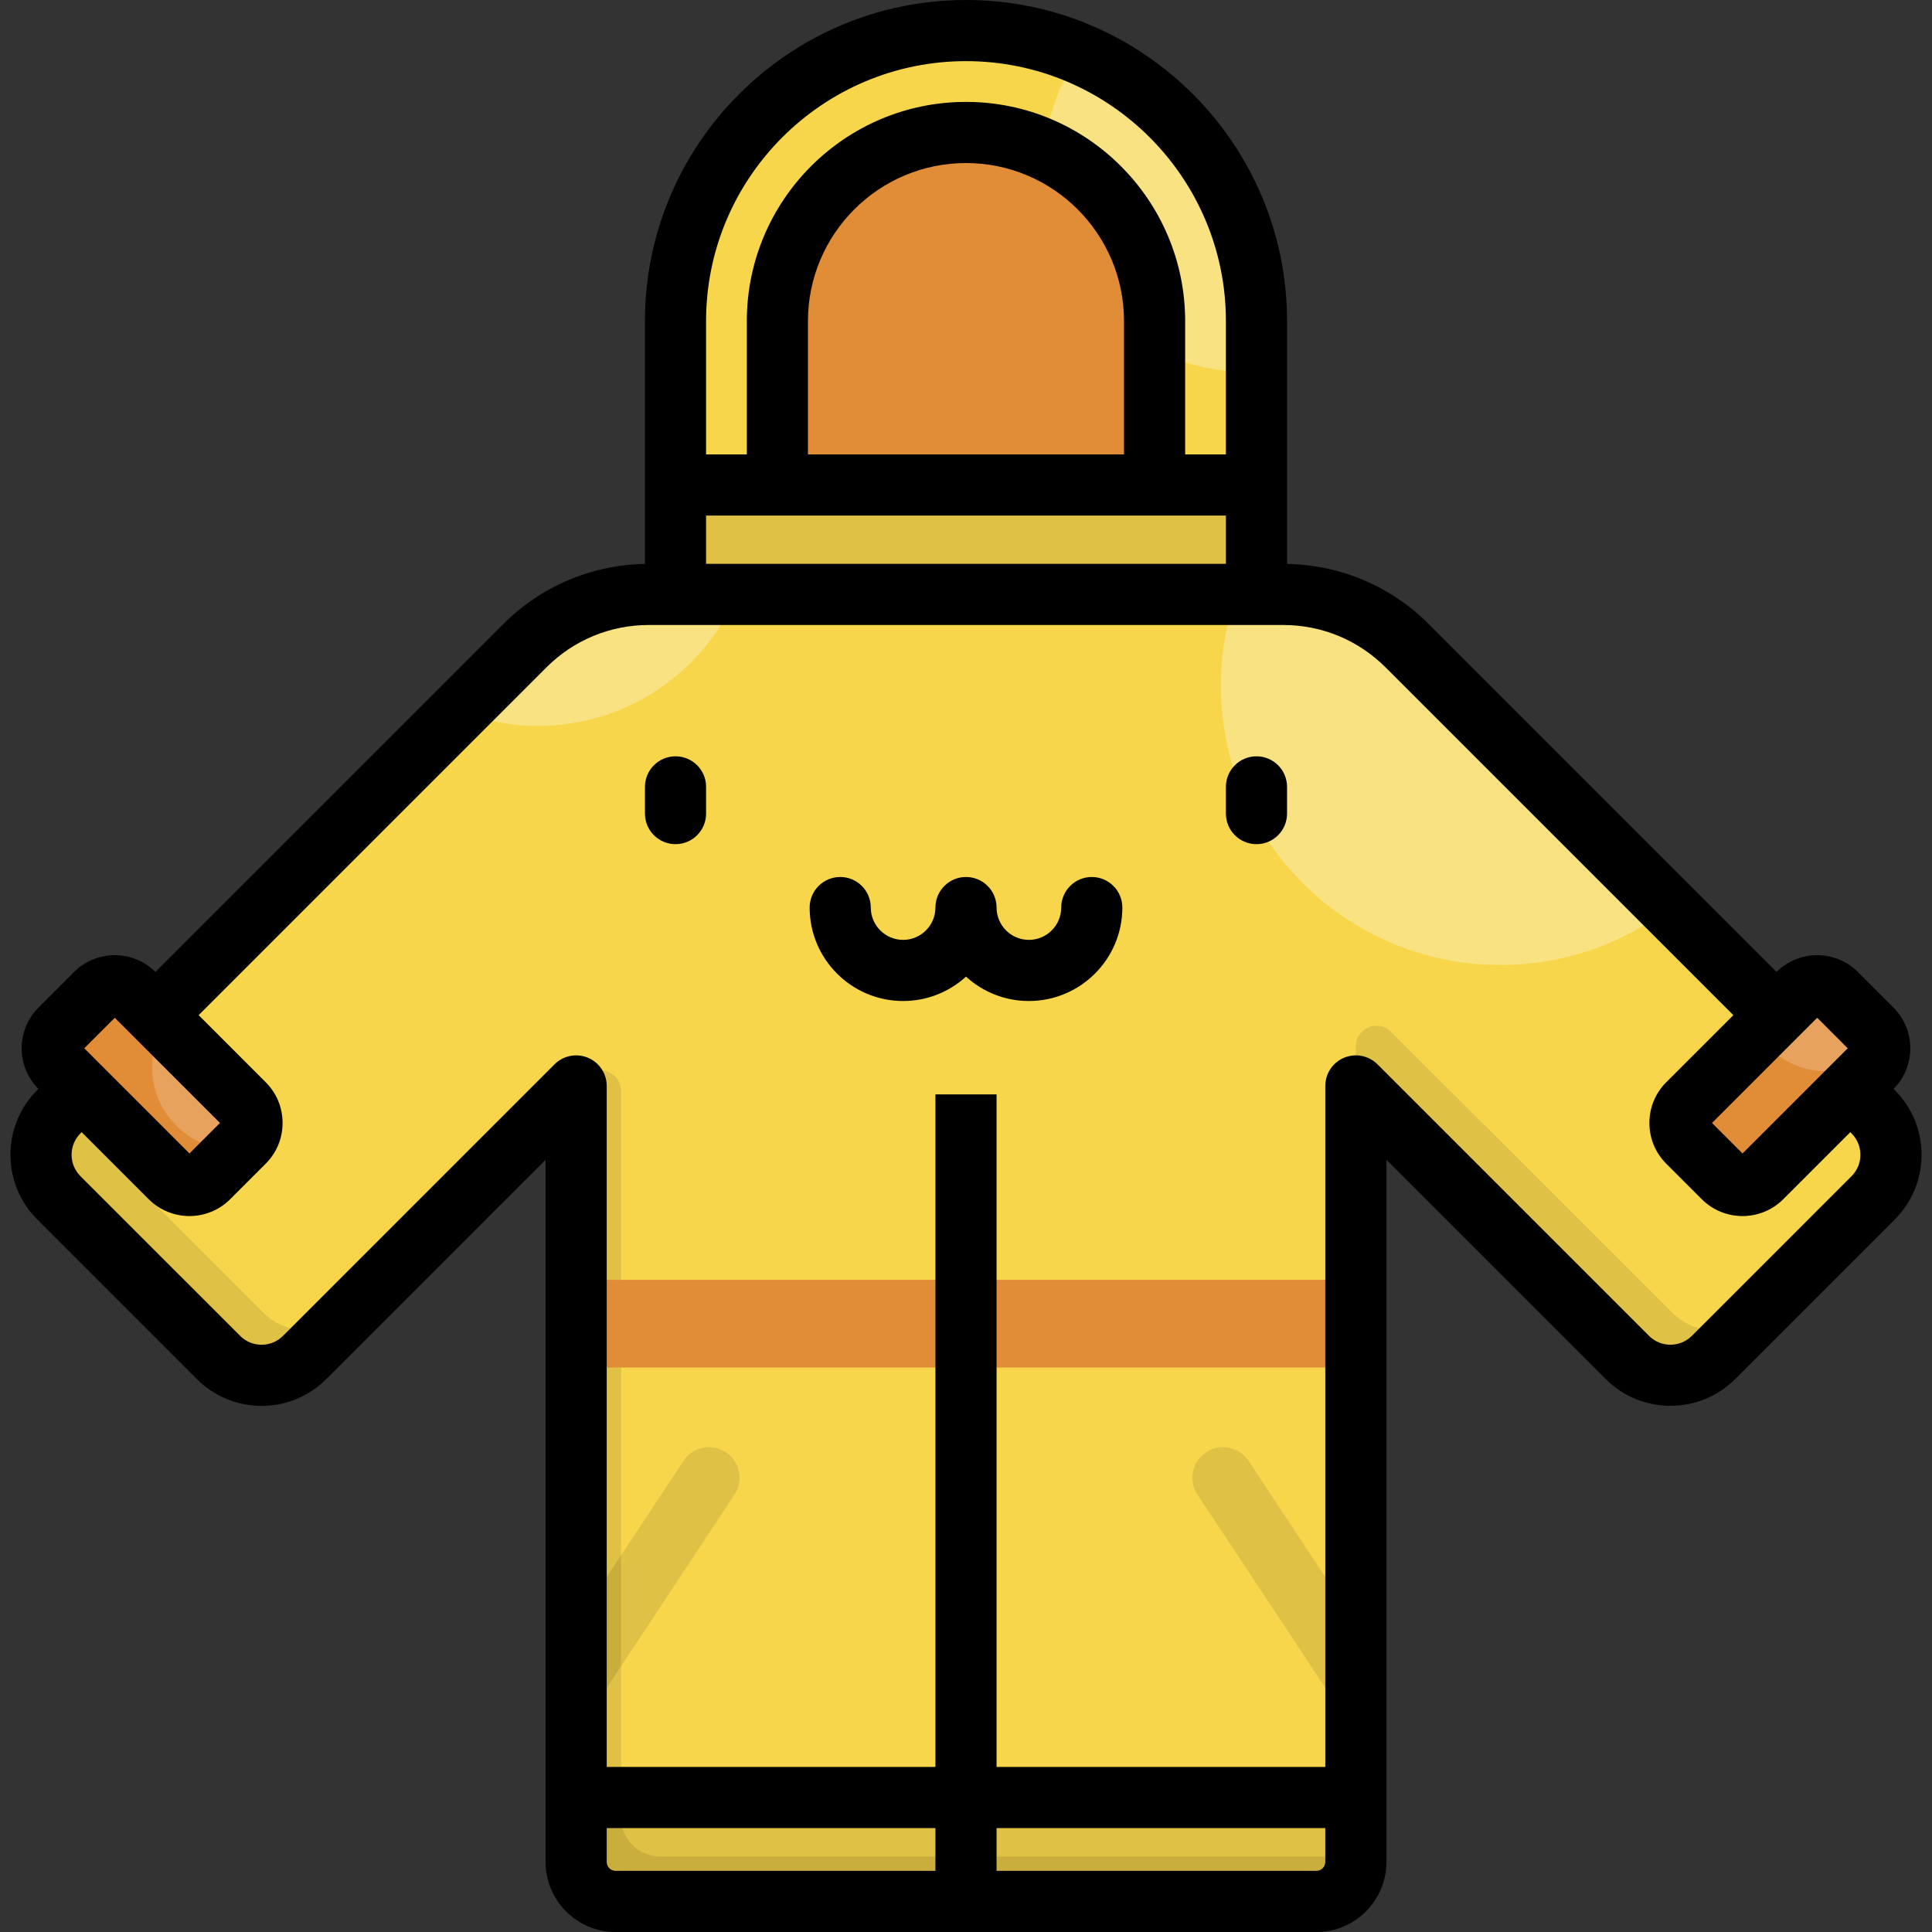 <?xml version="1.0" encoding="iso-8859-1"?>
<!-- Uploaded to: SVG Repo, www.svgrepo.com, Generator: SVG Repo Mixer Tools -->
<svg version="1.1" id="Layer_1" xmlns="http://www.w3.org/2000/svg" xmlns:xlink="http://www.w3.org/1999/xlink" 
	 viewBox="0 0 512 512" xml:space="preserve">
<rect x="0" y="0" width="512" height="512" fill="#333333" stroke="none"/>
<path style="fill:#F7D64C;" d="M340.041,157.525H171.96c-12.341,0-24.176,4.903-32.903,13.629L15.597,294.615
	c-6.302,6.302-6.302,16.518,0,22.819l42.312,42.312c6.302,6.301,16.518,6.301,22.819,0l71.959-71.959v205.654
	c0,5.777,4.683,10.459,10.459,10.459h185.71c5.777,0,10.459-4.683,10.459-10.459V287.786l71.959,71.959
	c6.302,6.301,16.518,6.301,22.819,0l42.312-42.312c6.302-6.302,6.302-16.518,0-22.819l-123.461-123.46
	C364.217,162.428,352.382,157.525,340.041,157.525z"/>
<g>
	<path style="opacity:0.3;fill:#FFFFFF;enable-background:new    ;" d="M171.96,157.525c-12.341,0-24.176,4.903-32.903,13.629
		l-17.297,17.297c6.455,2.522,13.473,3.922,20.823,3.922c23.668,0,43.979-14.364,52.697-34.849h-23.32V157.525z"/>
	<path style="opacity:0.3;fill:#FFFFFF;enable-background:new    ;" d="M372.944,171.155c-8.727-8.727-20.562-13.629-32.903-13.629
		h-12.448c-2.609,7.569-4.045,15.684-4.045,24.139c0,40.906,33.161,74.068,74.068,74.068c16.842,0,32.363-5.631,44.806-15.1
		L372.944,171.155z"/>
</g>
<path style="opacity:0.1;enable-background:new    ;" d="M15.597,294.615c-6.302,6.302-6.302,16.518,0,22.819l42.312,42.312
	c6.302,6.301,16.518,6.301,22.819,0l11.882-11.882c-6.302,6.302-16.518,6.302-22.819,0l-42.312-42.312
	c-6.301-6.302-6.301-16.518,0-22.819L15.597,294.615z M164.569,481.557V289.083c0-4.864-5.88-7.299-9.32-3.861l-2.562,2.562v205.654
	c0,5.777,4.683,10.459,10.459,10.459h185.71c5.777,0,10.459-4.683,10.459-10.459v-1.423H175.028
	C169.251,492.017,164.569,487.334,164.569,481.557z M443.157,347.863l-74.525-74.433c-3.44-3.436-9.317-0.999-9.317,3.863v10.406
	l0.005,0.092l71.954,71.954c6.301,6.301,16.518,6.301,22.819,0l11.882-11.882C459.674,354.165,449.457,354.165,443.157,347.863z"/>
<rect x="152.683" y="339.175" style="fill:#E18C36;" width="206.627" height="23.224"/>
<path style="fill:#F7D64C;" d="M179.015,157.525V85.083c0-42.517,34.466-76.983,76.983-76.983s76.982,34.466,76.982,76.983v72.442
	L179.015,157.525L179.015,157.525z"/>
<path style="opacity:0.3;fill:#FFFFFF;enable-background:new    ;" d="M286.12,14.222c-6.042,8.681-9.596,19.226-9.596,30.606
	c0,29.629,24.02,53.649,53.649,53.649c0.942,0,1.877-0.026,2.807-0.073V85.084C332.98,53.258,313.665,25.946,286.12,14.222z"/>
<g>
	<path style="fill:#E18C36;" d="M305.975,157.525V85.083c0-27.559-22.42-49.979-49.979-49.979c-27.559,0-49.979,22.42-49.979,49.979
		v72.442L305.975,157.525L305.975,157.525z"/>
	<path style="fill:#E18C36;" d="M45.139,312.074l-29.2-29.2c-2.799-2.799-2.799-7.337,0-10.135l9.412-9.412
		c2.799-2.799,7.337-2.799,10.135,0l29.2,29.2c2.799,2.799,2.799,7.337,0,10.135l-9.412,9.412
		C52.475,314.872,47.938,314.872,45.139,312.074z"/>
</g>
<path style="opacity:0.2;fill:#FFFFFF;enable-background:new    ;" d="M64.686,292.527l-21.141-21.141
	c-2.037,3.331-3.233,7.233-3.233,11.424c0,12.123,9.827,21.951,21.951,21.951c0.116,0,0.226-0.015,0.341-0.017l2.081-2.082
	C67.485,299.863,67.485,295.325,64.686,292.527z"/>
<path style="fill:#E18C36;" d="M466.856,312.074l29.2-29.2c2.799-2.799,2.799-7.337,0-10.135l-9.412-9.412
	c-2.799-2.799-7.337-2.799-10.135,0l-29.2,29.2c-2.799,2.799-2.799,7.337,0,10.135l9.412,9.412
	C459.519,314.872,464.057,314.872,466.856,312.074z"/>
<path style="opacity:0.2;fill:#FFFFFF;enable-background:new    ;" d="M496.056,272.737l-9.412-9.412
	c-2.799-2.799-7.337-2.799-10.135,0l-10.753,10.753c3.933,5.912,10.651,9.811,18.283,9.811c5.339,0,10.231-1.91,14.037-5.08
	C498.381,276.657,497.713,274.394,496.056,272.737z"/>
<path style="opacity:0.1;enable-background:new    ;" d="M192.358,384.855c-3.732-2.468-8.758-1.443-11.226,2.289l-28.446,43.021
	v29.376l41.961-63.46C197.115,392.349,196.09,387.322,192.358,384.855z M330.869,387.144c-2.467-3.731-7.493-4.758-11.226-2.289
	c-3.732,2.467-4.757,7.494-2.289,11.226l41.961,63.46v-29.376L330.869,387.144z"/>
<path style="opacity:0.1;enable-background:new    ;" d="M359.316,476.357H152.687v17.082c0,5.777,4.683,10.459,10.459,10.459
	h185.71c5.777,0,10.459-4.683,10.459-10.459V476.357z"/>
<rect x="179.018" y="128.53" style="fill:#F7D64C;" width="153.968" height="28.998"/>
<rect x="179.018" y="128.53" style="opacity:0.1;enable-background:new    ;" width="153.968" height="28.998"/>
<path d="M179.021,200.43c-4.475,0-8.101,3.627-8.101,8.101v7.079c0,4.474,3.626,8.101,8.101,8.101s8.101-3.627,8.101-8.101v-7.079
	C187.123,204.057,183.496,200.43,179.021,200.43z M332.98,200.43c-4.475,0-8.101,3.627-8.101,8.101v7.079
	c0,4.474,3.626,8.101,8.101,8.101c4.475,0,8.101-3.627,8.101-8.101v-7.079C341.081,204.057,337.455,200.43,332.98,200.43z
	 M502.133,288.887l-0.318-0.318c5.922-5.956,5.913-15.617-0.029-21.559l-9.413-9.413c-5.944-5.942-15.603-5.947-21.558-0.029
	l-92.141-92.141c-10.074-10.073-23.389-15.712-37.592-15.977V85.084C341.081,38.168,302.913,0,255.998,0
	s-85.084,38.168-85.084,85.084v64.366c-14.2,0.266-27.513,5.905-37.586,15.977l-92.144,92.144
	c-5.956-5.924-15.617-5.916-21.564,0.027l-9.412,9.412c-5.943,5.944-5.951,15.607-0.026,21.562l-0.313,0.313
	c-4.578,4.578-7.1,10.665-7.1,17.138c0,6.475,2.522,12.56,7.099,17.138l42.312,42.312c4.578,4.578,10.663,7.099,17.138,7.099
	c6.473,0,12.56-2.52,17.138-7.099l58.129-58.13v186.096c0,10.235,8.326,18.561,18.561,18.561h185.71
	c10.235,0,18.562-8.326,18.562-18.561V307.345l58.129,58.13c9.45,9.449,24.826,9.448,34.276-0.001l42.309-42.31
	c4.578-4.578,7.1-10.664,7.1-17.138C509.232,299.551,506.71,293.464,502.133,288.887z M481.577,269.716l8.089,8.089l-27.878,27.879
	l-8.089-8.089L481.577,269.716z M187.116,85.084c0-37.981,30.9-68.882,68.882-68.882s68.881,30.9,68.881,68.882v35.342h-10.802
	V85.084c0-32.025-26.054-58.08-58.079-58.08s-58.08,26.055-58.08,58.08v35.342h-10.802V85.084z M297.874,85.084v35.342h-83.754
	V85.084c0-23.091,18.786-41.877,41.877-41.877C279.088,43.207,297.874,61.993,297.874,85.084z M187.116,136.629h137.762v12.795
	H187.116V136.629z M30.417,269.716l27.878,27.879l-8.089,8.089l-27.879-27.879L30.417,269.716z M247.9,495.797h-84.754
	c-1.299,0-2.358-1.057-2.358-2.358v-8.981H247.9V495.797z M351.214,493.439c0,1.301-1.057,2.358-2.359,2.358h-84.754v-11.339h87.112
	v8.981H351.214z M490.675,311.705l-42.309,42.31c-3.134,3.133-8.231,3.134-11.363,0.001l-71.958-71.959
	c-2.319-2.318-5.802-3.012-8.829-1.756c-3.028,1.254-5.001,4.208-5.001,7.484v180.47h-87.112V290.027h-16.203v178.229h-87.112
	v-180.47c0-3.277-1.973-6.23-5.001-7.484c-3.028-1.255-6.511-0.561-8.829,1.756l-71.957,71.959
	c-1.518,1.518-3.535,2.354-5.682,2.354s-4.164-0.835-5.681-2.353l-42.313-42.312c-1.517-1.518-2.354-3.534-2.354-5.681
	c0-2.145,0.836-4.163,2.355-5.681l0.312-0.312l17.771,17.771c0.001,0,0.001,0.001,0.001,0.001c2.977,2.976,6.886,4.463,10.795,4.463
	c3.91,0,7.819-1.488,10.796-4.464l9.41-9.41c2.884-2.883,4.473-6.719,4.473-10.797c0-4.079-1.589-7.913-4.472-10.796l-17.772-17.772
	l92.143-92.143c7.259-7.259,16.909-11.257,27.174-11.257h168.081c10.265,0,19.916,3.998,27.174,11.257l92.14,92.14l-17.774,17.774
	c-2.884,2.883-4.473,6.718-4.473,10.797c0,4.079,1.589,7.913,4.472,10.796l9.412,9.412c2.977,2.976,6.886,4.464,10.796,4.464
	c3.908,0,7.818-1.488,10.795-4.463c0,0,0-0.001,0.001-0.001l17.774-17.774l0.315,0.315c1.518,1.518,2.355,3.535,2.355,5.682
	C493.029,308.17,492.193,310.188,490.675,311.705z M289.333,232.411c-4.475,0-8.101,3.627-8.101,8.101
	c0,4.723-3.842,8.565-8.565,8.565c-4.723,0-8.566-3.842-8.566-8.565c0-4.474-3.626-8.101-8.101-8.101
	c-4.475,0-8.101,3.627-8.101,8.101c0,4.723-3.843,8.565-8.566,8.565s-8.565-3.842-8.565-8.565c0-4.474-3.626-8.101-8.101-8.101
	s-8.101,3.627-8.101,8.101c0,13.657,11.111,24.767,24.767,24.767c6.412,0,12.264-2.45,16.667-6.462
	c4.403,4.012,10.254,6.462,16.667,6.462c13.657,0,24.767-11.111,24.767-24.767C297.434,236.038,293.808,232.411,289.333,232.411z"/>
</svg>